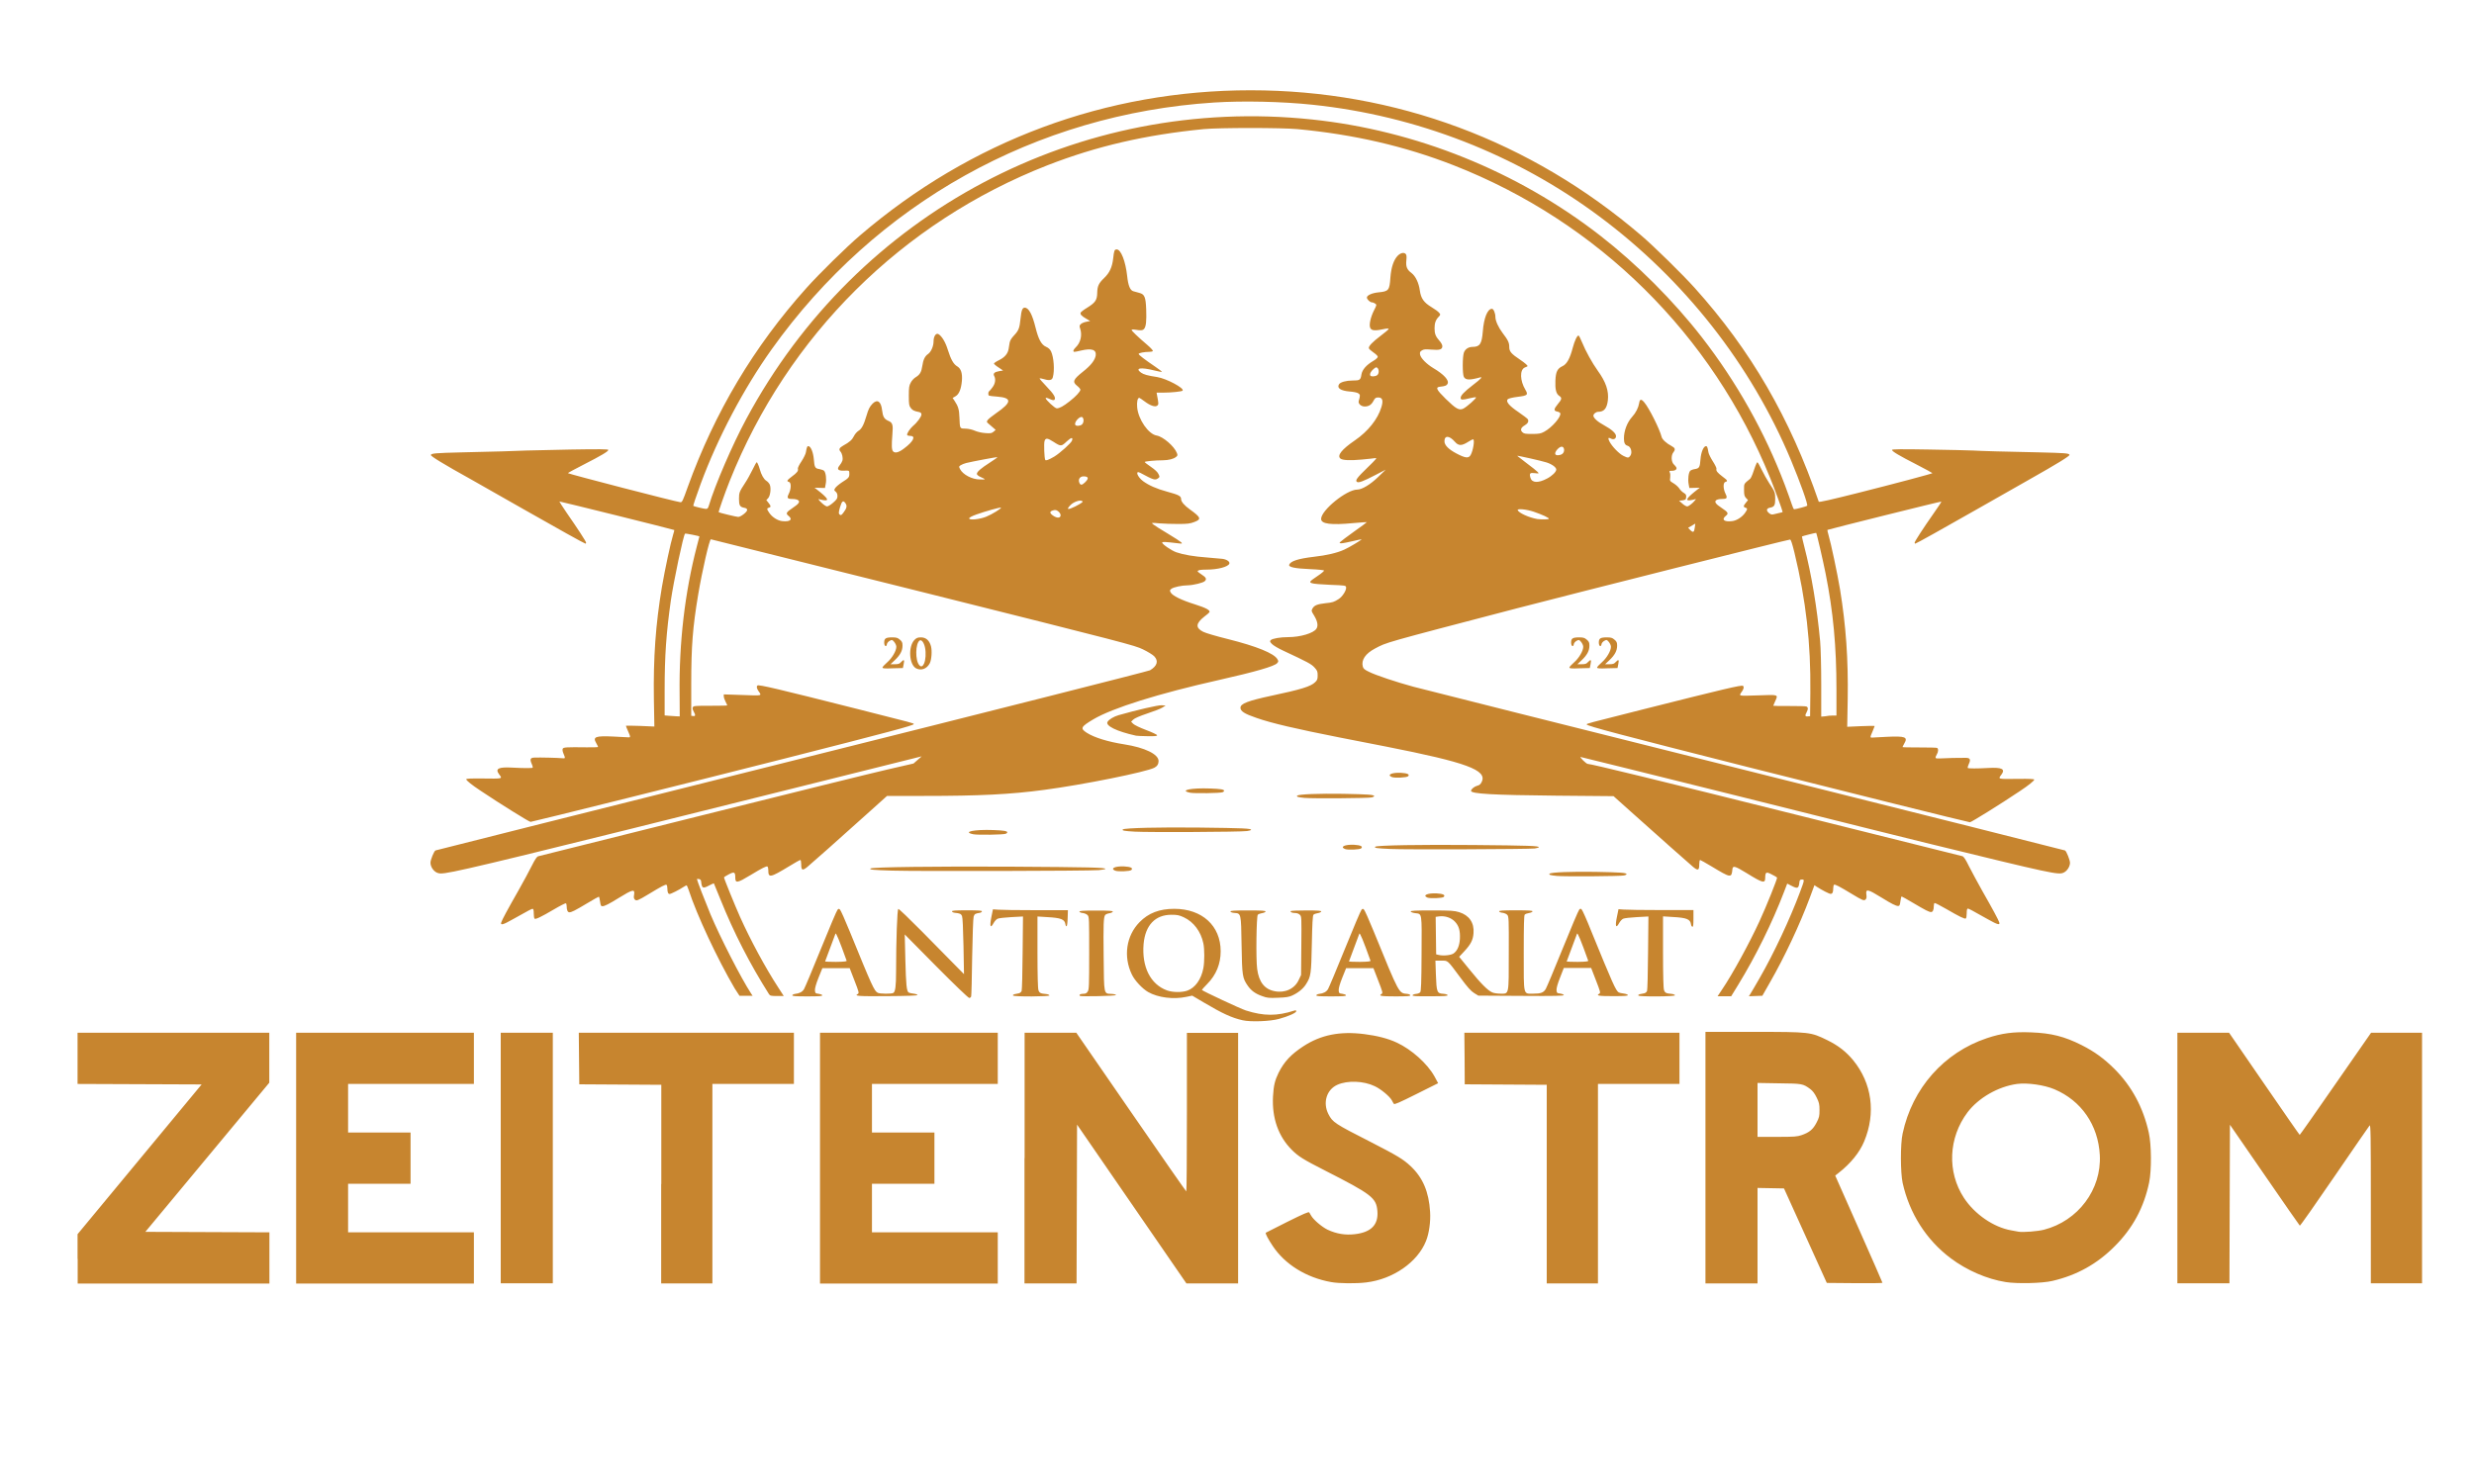 <svg xmlns="http://www.w3.org/2000/svg" xmlns:xlink="http://www.w3.org/1999/xlink" id="Ebene_1" x="0px" y="0px" viewBox="0 0 2000 1200" style="enable-background:new 0 0 2000 1200;" xml:space="preserve"><style type="text/css">	.st0{fill:#C7852F;}</style><g>	<g>		<path class="st0" d="M62.7,1017.9V998l50.1-60.5l50.2-60.6l-50.2-0.2l-50.1-0.2v-41.4h155l0,20.2l0,20.2l-50.1,60.3l-50.1,60.3   l100.3,0.4v41.4h-155V1017.9z M239.4,936.5V835.1h143.7v41.4H281.4v39.3h50.5v41.4h-50.5v39.3h101.7v41.4H239.4V936.5z    M404.8,936.5V835.1h42.1v202.6h-42.1V936.5z M534.6,957.5v-80.3l-66.3-0.4l-0.2-20.8l-0.2-20.9h173.9v41.4h-65.9v161.3h-41.4   V957.5z M662.9,936.5V835.1h143.7v41.4H704.9v39.3h50.5v41.4h-50.5v39.3h101.7v41.4H662.9V936.5z M828.3,936.5V835.1h41.8   l44.2,64.1c24.3,35.3,44.4,64.1,44.7,64.2c0.3,0,0.5-28.8,0.5-64.1v-64.1h41.4v202.6l-20.9,0l-20.9,0l-88.4-128.4l-0.2,64.2   l-0.2,64.2h-42.1V936.5z M1076,1036.7c-20-3.6-37.1-14.2-47-29c-3.9-5.8-6.3-10.4-5.7-10.9c0.1-0.1,8-4.1,17.4-8.8   c13.3-6.6,17.2-8.3,17.7-7.6c0.3,0.5,1.1,1.7,1.6,2.7c1.8,3.2,8.7,9.1,13.3,11.3c7.1,3.3,14.2,4.5,21.9,3.6   c13.2-1.5,19.2-7.6,18.3-18.7c-0.9-10.7-4.5-13.5-42.6-32.9c-17.3-8.8-21.3-11.3-26.6-16.6c-10.9-10.9-16.1-25.8-15.2-43.1   c0.5-9,1.5-13,4.5-19.2c4.5-9,10-14.9,20.1-21.5c14.1-9.2,29.5-12.3,49.2-9.8c10.3,1.3,19.3,3.6,26.1,6.8   c12.2,5.6,25,17.2,30.7,27.5l2.9,5.4l-17.6,8.8c-13.6,6.8-17.7,8.6-18.2,7.9c-0.3-0.5-1.1-1.7-1.6-2.8c-1.7-3.2-8.9-9.2-13.9-11.5   c-8.9-4.3-22-4.8-30.2-1.1c-8.7,3.9-11.9,14.5-7.2,23.7c3.4,6.6,5,7.7,34.1,22.5c21.8,11.2,26.3,13.9,32.5,19.7   c9.8,9.3,14.6,20.7,15.6,36.8c0.5,7.9-0.8,17.4-3.3,23.6c-6.8,17.1-26.6,30.9-48.3,33.5C1096.6,1038,1082.3,1037.9,1076,1036.7   L1076,1036.7z M1250.4,957.5v-80.3l-66.3-0.4L1184,856l-0.2-20.9h173.9v41.4h-65.9v161.3h-41.4V957.5z M1378.7,936.1V834.4h39   c45.5,0,46,0.1,59.5,6.7c8.8,4.3,15.2,9.3,20.9,16.2c15.2,18.6,18.5,42.7,8.9,65.7c-3.7,8.9-10.9,17.8-20.6,25.4l-2.8,2.2   l19.1,43.1c10.5,23.7,19.1,43.3,19.1,43.6c0,0.3-10.1,0.4-22.5,0.3l-22.5-0.2l-17.3-38.2l-17.3-38.2l-10.7-0.2l-10.7-0.2v77.2   h-42.1V936.1z M1456.4,917.9c6.4-2.2,9.3-4.7,12.1-10.1c2.2-4.2,2.4-5.4,2.4-10.2c0-4.7-0.3-6-2.3-10.1c-1.6-3.3-3.2-5.4-5.2-6.9   c-5.9-4.3-6.3-4.4-25.2-4.6l-17.4-0.3v43.6h15.8C1450.6,919.3,1452.9,919.1,1456.4,917.9L1456.4,917.9z M1621.4,1036.7   c-15.1-2.4-31.5-9.5-44.5-19.3c-19.7-14.8-33.3-36.2-38.8-60.9c-1.8-8.4-1.9-31.4,0-39.9c7.8-36.6,33.4-65.5,68.1-77.1   c11.9-4,21.6-5.3,35.8-4.7c16.3,0.6,26.9,3.3,40.8,10.3c10.5,5.3,18,10.8,26.5,19.2c14,14,23.3,31.2,27.8,51.6   c2.2,9.8,2.3,30.4,0.3,40.2c-4.2,20.2-13.2,37-27.8,51.6c-14.3,14.4-30.7,23.5-50.5,28.1C1651,1037.7,1630.7,1038.2,1621.4,1036.7   L1621.4,1036.7z M1652.3,994.4c27.6-7.1,46.7-32.5,45.2-60.4c-1.3-24.2-14.9-44-36.7-53.2c-8.3-3.5-21.8-5.4-30.2-4.3   c-15.3,2.1-31.1,11.2-40,22.9c-15.5,20.6-16.7,48.2-2.9,69.3c8.6,13.1,23.9,23.7,38.2,26.2c2.3,0.4,5,0.9,6,1.1   C1635.4,996.6,1647.2,995.7,1652.3,994.4L1652.3,994.4z M1760.2,936.5V835.1h41.8l28.4,41.3c15.6,22.7,28.5,41.3,28.7,41.3   c0.2,0,13.3-18.6,29-41.3l28.7-41.3h41.2v202.6h-41.4v-64.3c0-55-0.1-64.2-1-63.3c-0.5,0.6-13.3,19.1-28.4,41.2   c-15.1,22.1-27.7,40-28,39.8c-0.3-0.2-13.1-18.6-28.5-41l-28-40.6l-0.2,64.1l-0.2,64.1h-42.1V936.5z M1004.5,825   c-8.8-2-16.2-5.4-31.4-14.4l-9.3-5.5l-4.8,1c-10.4,2.2-22.9,0.6-30.8-3.9c-4.7-2.7-10.9-9.3-13.2-14.2c-7-14.5-4.6-31.3,6.2-42.3   c7.2-7.4,16.1-10.8,28.1-10.8c22.5,0,37.5,13.7,37.5,34.3c0,10.2-3.6,19.1-10.9,26.5c-2.5,2.5-4.4,4.7-4.3,4.8   c1.3,1.2,31.2,15.2,35.6,16.6c14.5,4.6,25.1,4.6,39.1,0.1c1.2-0.4,1.6-0.2,1.6,0.5c0,1.3-6.5,4.2-13.9,6.2   C1026.9,825.9,1011,826.5,1004.5,825L1004.5,825z M959.7,801.1c6.4-2.2,11.4-9.1,13.1-18.2c1-5.3,1-15.4,0-20.1   c-2-9.5-7.8-17.3-15.7-21c-3.8-1.8-5.4-2.1-10.1-2.1c-13.1,0-21.1,8.4-22.5,23.5c-1.6,18.6,5.5,32.8,19,37.7   C948.1,802.5,955.3,802.6,959.7,801.1L959.7,801.1z M756.9,781.4l-25.5-25.8l0.5,20.6c0.5,20.2,1,25.3,2.7,26.4   c0.5,0.3,2.3,0.7,4,0.9c1.7,0.2,3.1,0.7,3.1,1.1c0,0.5-8.8,0.8-24.7,0.9c-23.8,0.2-26.7-0.1-23.5-1.8c1.1-0.6,0.8-1.7-2.7-10.7   l-3.9-10.1h-22.1l-3.1,7.7c-2,5-3,8.6-2.9,10.2c0.2,2.3,0.4,2.5,2.9,2.8c1.5,0.2,2.9,0.7,3,1.2c0.2,0.7-2.5,0.9-12.1,0.9   c-9.6,0-12.3-0.2-12.1-0.9c0.2-0.5,1.2-1,2.3-1.1c3.5-0.4,5.8-1.6,7.2-3.9c0.7-1.2,6.9-15.9,13.7-32.7c6.8-16.8,12.8-31,13.4-31.5   c0.9-0.9,1.1-0.9,2,0c0.6,0.6,4.1,8.4,7.8,17.5c18.1,44.4,19.8,48.2,22.7,49.7c1.6,0.9,11.2,1,12.6,0.1c1.6-1,2.2-5.7,2.2-17.3   c0-25.2,0.9-50.3,1.8-50.6c0.5-0.2,9,8,19,18.1c10,10.1,21.7,22.1,26.1,26.5l8,8.1l-0.4-22.6c-0.3-14.6-0.7-23.2-1.2-24.4   c-0.8-1.8-1.8-2.2-5.8-2.6c-1.1-0.1-2.2-0.6-2.3-1.1c-0.2-0.7,2.5-0.9,12.1-0.9c9.6,0,12.3,0.2,12.1,0.9c-0.2,0.5-0.9,1-1.6,1.1   c-3.8,0.6-4.4,0.9-5.1,3.1c-0.4,1.3-0.9,15.6-1.2,32.8c-0.2,16.8-0.6,31.1-0.8,31.7c-0.2,0.7-0.9,1.2-1.5,1.3   C782.9,807.1,770.9,795.5,756.9,781.4L756.9,781.4z M684.4,776.8c-5.8-16.2-8.6-23-9-21.8c-4.2,11.2-8.4,22.3-8.4,22.5   c0,0.1,4,0.3,8.8,0.3C682.7,777.7,684.7,777.4,684.4,776.8L684.4,776.8z M1020.4,805.5c-5.5-1.9-8.9-4.4-11.7-8.4   c-4.3-6.3-4.6-7.8-5-32.9c-0.4-25.9-0.4-25.6-5.9-26c-1.6-0.1-3-0.6-3.1-1.1c-0.2-0.7,2.9-0.9,14.2-0.9c11.3,0,14.4,0.2,14.2,0.9   c-0.2,0.5-1.5,1.1-2.9,1.3c-1.4,0.2-3,0.8-3.4,1.3c-1.1,1.1-1.6,36.1-0.5,43.8c1.4,10.6,5.9,16.4,14.1,18   c8.3,1.7,16.2-1.9,19.5-9.1l1.9-4l0.2-23.6c0.2-23.1,0.2-23.7-1.2-25.1c-0.8-0.8-2.3-1.4-3.5-1.4c-2.6,0-4.4-0.7-3.9-1.5   c0.2-0.4,5.9-0.6,12.7-0.6c9.5,0,12.2,0.2,12,0.9c-0.2,0.5-1.5,1.1-2.9,1.3c-1.4,0.2-3,0.8-3.4,1.3c-0.6,0.6-1,7.3-1.3,23.4   c-0.5,24.6-0.7,26.5-4.8,32.9c-2.3,3.6-6.4,6.9-11.3,9.1c-2.4,1.1-5.1,1.5-11.2,1.7C1026,807.1,1024.4,807,1020.4,805.5   L1020.4,805.5z M593.9,799.2c-13.9-23.7-30.6-59.3-37.2-79.6c-0.7-2-1.4-3.7-1.7-3.7s-1.4,0.7-2.6,1.4c-3.1,2.1-10,5.6-11.1,5.6   c-1.2,0-1.8-1.5-1.8-4.6c0-1.3-0.3-2.6-0.7-2.8c-0.8-0.5-4.2,1.3-14.4,7.5c-8.8,5.3-9.9,5.7-11.2,4.4c-0.8-0.8-1-1.8-0.6-3.8   c0.8-4.9-0.9-4.6-12.4,2.5c-7.7,4.8-11.5,6.7-13.2,6.7c-1.2,0-1.5-0.7-1.9-3.8c-0.3-2.1-0.7-3.9-1-3.9c-0.3,0-4.3,2.2-8.9,5   c-10.5,6.3-13.2,7.6-14.9,7.6c-1.4,0-2.2-1.8-2.2-5c0-1-0.3-2.1-0.6-2.3c-0.3-0.2-4.7,2-9.6,4.9c-10.7,6.3-14.8,8.2-15.7,7.6   c-0.4-0.2-0.7-2.1-0.7-4.2c0-2.6-0.3-3.8-0.9-3.8c-0.9,0-2.7,1-16.3,8.6c-7.7,4.4-9.9,4.9-9.1,2.4c0.6-2,5.1-10.4,13.9-25.8   c3.8-6.8,8.7-15.7,10.7-19.8c2.8-5.6,4.2-7.6,5.3-7.9c0.9-0.2,60.1-15,131.6-32.9c71.5-17.9,139.5-34.7,150.9-37.3l20.9-4.8   l3.3-2.9l3.3-2.9l-109,27.2c-208.2,52-262.9,65.4-276.2,67.2c-3.6,0.5-5,0.4-6.8-0.4c-2.9-1.4-5.1-4.9-5.1-8c0-2.3,2.8-9.2,4-9.9   c0.3-0.2,130-32.8,288.1-72.4c162.6-40.7,288.4-72.6,289.6-73.3c5.8-3.5,7-7.5,3.4-11.3c-1.1-1.2-5.2-3.7-9.1-5.6   c-6.8-3.3-13.3-5-177.8-46.2c-94-23.5-171.2-42.8-171.5-42.8c-1.2,0-7,25.1-10.3,44.8c-4.4,26.3-5.6,41.5-5.6,72l0,25.9l1.6,0.2   c1.8,0.3,2-0.8,0.5-3.4c-1.4-2.4-1.3-4,0.2-4.5c0.7-0.3,7-0.5,14-0.4c7,0,12.8-0.1,12.8-0.3c0-0.2-0.6-1.6-1.4-3.1   c-0.8-1.5-1.4-3.4-1.4-4.3v-1.5l15.2,0.5c16.5,0.6,15.6,0.8,12.8-3.3c-1.4-2-1.7-3.8-0.7-4.4c1.3-0.8,15.8,2.6,81.1,19.1   c45.1,11.4,45.2,11.4,45.2,12.1c0,1.1-20.3,6.5-104.8,28c-64.8,16.5-203.7,51.1-205,51.1c-1.1,0-24.6-14.6-40.4-25.2   c-7.1-4.7-11.6-8.3-11.6-9.3c0-0.5,4.3-0.7,12.4-0.6c17.7,0.2,17,0.4,14.1-3.5c-3.3-4.5-0.3-5.9,10.6-5.3   c8.9,0.5,16.1,0.5,16.6,0.1c0.2-0.2-0.1-1.7-0.8-3.2c-1.6-3.7-1.1-4.9,2.2-5c4.6-0.2,19.4,0.2,22.2,0.5c3,0.3,3,0.3,1.1-4.3   c-0.5-1.2-0.7-2.7-0.4-3.3c0.5-1.3,2.9-1.4,19.3-1.2c5.1,0.1,9.3-0.1,9.3-0.3c0-0.3-0.7-1.6-1.5-3.1c-3-5.1-0.7-6,14-5.3   c5.3,0.3,10.5,0.5,11.5,0.6c2.4,0.2,2.4,0,0.2-5c-1-2.2-1.7-4.1-1.7-4.3c0-0.2,5.2-0.1,11.5,0.1l11.5,0.5l-0.4-22.3   c-0.5-33.3,1.4-60.3,6.5-90.6c2.4-14,7-35.6,9.1-42.4c0.6-1.9,1-3.5,0.9-3.6c-0.4-0.4-92.7-23.3-92.9-23.1c-0.1,0.1,2.6,4.3,6,9.3   c8.7,12.5,15.6,23.1,15.6,24c0,0.4-0.2,0.8-0.5,0.8c-0.7,0-23.3-12.6-50-27.8c-12.2-6.9-30.9-17.6-41.7-23.7   C358,375,348,368.8,348.3,367.9c0.4-1.3,3.8-1.6,24.7-2.1c26.3-0.6,45.3-1.1,52.6-1.5c3.1-0.1,19.3-0.5,35.9-0.8   c23-0.4,30.3-0.3,30.3,0.3c0,1.2-5.9,4.7-20.2,12c-7.1,3.6-12.7,6.7-12.5,6.8c0.7,0.7,87,23.1,90.9,23.5c1.4,0.2,2-1.1,5.9-12.1   c21.9-60.7,53.5-113.7,96.2-161.3c10-11.2,32.6-33.4,43.1-42.3C784.7,113.7,894.2,73,1011,73c116.8,0,226.4,40.8,315.9,117.5   c10.5,9,33.1,31.2,43.1,42.3c45.4,50.5,77,105.1,100.3,172.9c0.2,0.6,10.2-1.7,31.7-7.1c31.7-8,59.7-15.5,60.2-16   c0.1-0.1-5.5-3.2-12.5-6.8c-14.3-7.3-20.2-10.8-20.2-12c0-0.6,7.2-0.7,30-0.3c16.5,0.3,32.5,0.6,35.6,0.8   c6.5,0.4,24.3,0.9,53.6,1.5c20.5,0.5,23.9,0.7,24.3,2c0.3,0.9-9.7,7.1-33.1,20.3c-10.8,6.1-29.6,16.8-41.7,23.7   c-26.7,15.2-49.2,27.8-49.9,27.8c-0.3,0-0.5-0.4-0.5-0.8c0-0.9,6.8-11.5,15.6-24c3.5-4.9,6.2-9.1,6-9.2   c-0.3-0.3-91.6,22.5-92.1,22.9c-0.1,0.2,0.2,1.8,0.8,3.8c2,6.7,7.3,31.7,9.4,44.3c4.8,29.6,6.7,56.3,6.2,88.8l-0.4,22.3l11.1-0.5   c6.1-0.3,11.1-0.3,11.1-0.1c0,0.2-0.8,2.1-1.7,4.3c-2.2,5-2.2,5.2,0.2,5c1.1-0.1,6.3-0.4,11.5-0.6c14.7-0.7,17,0.2,14,5.3   c-0.8,1.5-1.5,2.8-1.5,3c0,0.2,6.1,0.3,13.6,0.3c7.5,0,13.9,0.1,14.4,0.4c1.1,0.7,1,3.2-0.3,5.3c-1.7,3-1.3,3.4,2.3,3.2   c3.8-0.3,17.5-0.6,21.4-0.5c3.3,0.1,3.9,1.4,2.2,5c-0.7,1.5-1.1,3-0.8,3.2c0.5,0.5,7.7,0.5,16.6,0c10.9-0.6,13.9,0.8,10.6,5.3   c-2.9,3.9-3.6,3.7,14.1,3.5c8.2-0.1,12.4,0.1,12.4,0.6c0,0.9-4.5,4.6-11.6,9.3c-15.8,10.6-39.3,25.2-40.4,25.2   c-1.3,0-103.3-25.4-179.4-44.6c-101.8-25.8-130.4-33.3-130.4-34.5c0-0.7-0.1-0.7,45.2-12.1c66.2-16.7,79.8-19.9,81.1-19.1   c1,0.6,0.7,2.4-0.7,4.4c-2.8,4.1-3.7,3.8,12.8,3.3c17.2-0.6,16.5-0.9,13.8,5.1c-0.8,1.7-1.4,3.2-1.4,3.3c0,0.1,5.8,0.3,12.8,0.2   c7,0,13.4,0.1,14,0.4c1.5,0.6,1.5,2.2,0.2,4.6c-1.5,2.7-1.3,3.6,0.9,3.4l1.9-0.2l0.2-19.3c0.4-39.8-3.5-74.2-12.9-113.1   c-1.8-7.2-2.8-10.4-3.5-10.4c-1.8,0-173.1,43.2-220.8,55.6c-109.8,28.7-105,27.4-114.7,32.5c-7.8,4.1-11.3,9.3-9.9,14.6   c0.4,1.7,1.5,2.6,5.1,4.3c5.4,2.7,21.8,8.2,35.8,12c5.6,1.5,126.3,31.9,268.2,67.4c141.9,35.5,258.3,64.8,258.6,65   c1.2,0.7,3.9,7.6,4,9.9c0,3.1-2.3,6.7-5.1,8c-4.3,2-8.3,1.2-111.3-24c-9.5-2.3-76.1-18.9-147.9-36.9   c-71.9-17.9-131-32.6-131.4-32.6c-0.4,0,0.6,1.3,2.1,2.8c1.5,1.5,3.2,2.8,3.7,2.8c2.8,0,57.3,13.3,172.6,42.1   c70.8,17.7,129.4,32.3,130.2,32.5c1.2,0.3,2.6,2.4,5.5,8.3c2.2,4.3,7,13.2,10.7,19.8c8.4,14.7,13,23.3,13.7,25.4   c0.8,2.5-1.3,2-9.1-2.4c-13.6-7.7-15.4-8.6-16.3-8.7c-0.6,0-0.9,1.2-0.9,3.8c0,2.1-0.3,4-0.7,4.2c-0.9,0.6-5-1.4-15.7-7.6   c-5-2.9-9.3-5.1-9.6-4.9c-0.3,0.2-0.6,1.2-0.6,2.3c0,3.3-0.8,5-2.2,5c-1.7,0-4.4-1.4-14.9-7.6c-4.6-2.7-8.6-5-8.9-5   c-0.3,0-0.7,1.7-1,3.9c-0.4,3.2-0.7,3.8-1.9,3.8c-1.7,0-5.5-1.9-13.2-6.7c-11.5-7.1-13.1-7.4-12.4-2.4c0.3,1.9,0.1,3.1-0.6,3.8   c-1.3,1.3-2.5,0.8-11.1-4.4c-10.2-6.2-13.6-7.9-14.4-7.5c-0.4,0.2-0.7,1.5-0.7,2.8c0,3.2-0.6,4.6-2.1,4.6c-1.2,0-7-3-11.3-5.8   l-1.8-1.2l-3.7,10c-8.2,22-20.5,48.1-32.2,68.5l-6.2,10.9l-10.9,0.4l1.2-1.9c0.7-1,4-6.8,7.5-12.8c11.5-20,24.4-47.5,32.7-69.7   c3.6-9.7,3.7-10,1.5-10c-1.4,0-1.8,0.4-2,1.8c-0.6,5.6-1.4,5.9-6.6,3.2l-3.3-1.7l-2.6,6.8c-9.6,25-22.8,51.8-37,75l-5.7,9.3h-11   l3.4-5.1c8.7-12.8,22.3-37.8,30.5-55.6c5.5-11.9,14.6-34.6,14.2-35.3c-0.2-0.3-2.1-1.4-4.3-2.5c-4.5-2.4-5.2-2-5.3,2.6   c0,4.9-1.8,4.5-15.2-3.8c-9.3-5.7-11-6.1-11.3-3.1c-0.7,7.4-1.1,7.3-17.2-2.4c-4.5-2.7-8.6-5-8.9-5c-0.4,0-0.7,1.5-0.7,3.4   c0,5.1-1,5.5-5.1,2.1c-3.7-3.1-29-25.6-50.8-45.1l-13.4-12l-45.9-0.4c-51.8-0.5-69.3-1.5-69.3-3.9c0-1.3,2.6-3.5,4.9-4.1   c1.8-0.4,2.8-1.2,3.7-3.1c4.7-9.6-12-15.7-77.3-28.6c-9.8-1.9-26.9-5.3-37.8-7.4c-34.4-6.8-54.8-11.5-67-15.8   c-9.7-3.3-12.9-5.4-12.9-8.2c0-3.3,5.9-5.6,25-9.7c24-5.1,31.8-7.5,35.3-10.9c1.8-1.7,2.1-2.5,2.1-5.6c0-3.1-0.3-3.9-2.6-6.4   c-2.6-2.8-5.2-4.2-25.3-13.6c-3.9-1.8-8-4.2-9.1-5.4c-1.7-1.8-1.8-2.1-0.9-3.1c1.3-1.3,7.8-2.4,14.1-2.4c9.8,0,20.5-3.2,22.8-6.8   c1.6-2.4,0.9-6.1-1.9-10.7c-2.2-3.5-2.3-3.8-1.3-5.6c1.4-2.6,4-3.6,10.3-4.3c6.1-0.6,7.1-1,10.9-3.4c3.1-2,6.3-7.1,6-9.4   c-0.2-1.6-0.4-1.6-12.9-2.1c-7-0.3-13.6-0.8-14.7-1.3c-2.5-0.9-2.2-1.3,4.9-6.1c2.7-1.8,4.9-3.7,4.9-4.1c0-0.4-4.6-0.9-11.6-1.2   c-11.8-0.5-17.3-1.6-16.6-3.5c1-3,7.4-5,20.2-6.5c9.9-1.1,18.5-3.1,24.2-5.7c3.9-1.7,14.5-8.1,14.1-8.4c-0.1-0.1-3.4,0.6-7.2,1.5   c-3.9,0.9-7.9,1.7-9,1.7c-1.7,0-1.9-0.1-1.1-1c0.5-0.6,5.6-4.4,11.3-8.5c5.8-4.1,10.4-7.5,10.3-7.6c-0.1-0.1-5.1,0.3-11.1,0.8   c-18,1.7-25.9,0.7-25.9-3.4c0-7,20.6-23.7,29.2-23.7c3.8,0,10.6-4.1,16.9-10.2l6.1-5.9l-8.1,4.2c-10.2,5.3-13.9,6.7-15.2,5.6   c-1.5-1.2,0.2-3.4,9.1-12c5.9-5.7,7.4-7.5,6.1-7.2c-1,0.2-5.9,0.7-11.1,1.2c-9.7,0.9-15.7,0.6-17.4-0.8c-2.9-2.4,1-7.4,11.7-14.7   c10.5-7.2,18.5-17.1,21.4-26.8c1.7-5.5,0.9-7.9-2.5-7.9c-2.1,0-2.6,0.4-3.9,2.8c-1.6,3.1-3.8,4.5-7.1,4.5c-2.9,0-5.4-2.3-4.8-4.4   c1.3-4.6,1.3-5.2-0.4-6.3c-0.9-0.6-3.9-1.2-6.7-1.4c-7.5-0.6-10.8-2.8-8.8-5.9c1.1-1.7,5.7-3,10.9-3c5.9,0,6.5-0.4,7.2-4.9   c0.6-3.8,3.9-7.6,9.3-10.8c2.3-1.3,3.9-2.8,3.9-3.5c0-0.7-1.6-2.2-3.5-3.5c-1.9-1.3-3.6-2.8-3.7-3.4c-0.3-1.7,2.7-4.9,9.7-10.2   c3.5-2.6,6.3-5,6.3-5.4c0-0.4-1-0.4-2.3-0.2c-8.8,1.9-11.5,1.7-12.6-0.7c-1.1-2.4,0.3-8.7,3.1-14.2c2.2-4.3,2.2-4.5,0.9-5.4   c-0.7-0.5-1.9-1-2.6-1c-1.5,0-4.1-2.4-4.1-3.9c0-1.8,4.1-3.7,9.4-4.2c8.2-0.8,8.9-1.6,9.6-11.9c0.6-8.3,2.7-14.4,5.9-17.7   c2.4-2.4,5.2-3,6.6-1.3c0.6,0.7,0.7,2.3,0.4,5.1c-0.5,4.9,0.4,7.4,4.2,10.2c3.2,2.4,5.9,8,6.7,14.1c0.9,6.4,3.2,9.7,9.5,13.5   c2.7,1.6,5.4,3.6,6.1,4.5c1.2,1.5,1.2,1.6-0.5,3.4c-2.3,2.4-3.2,5-3.2,9.2c0,4.4,0.9,6.6,3.9,10c1.4,1.5,2.4,3.4,2.4,4.4   c0,2.7-2.1,3.4-8.9,2.8c-4.9-0.4-6.2-0.3-7.7,0.7c-1.5,1-1.7,1.5-1.4,3.4c0.6,2.9,5.3,7.6,10.6,10.8c8.8,5.2,13.1,10,11.6,12.8   c-0.7,1.4-2.1,1.9-6,2.3c-4,0.4-3.1,2.3,4.5,9.8c8.3,8.1,10.9,9.6,14.3,7.9c2.8-1.4,10.8-8.5,10.2-9.1c-0.3-0.2-2.5,0.1-4.9,0.7   c-6,1.5-7.5,1.5-7.5-0.2c0-2,2.7-4.9,10.1-10.6c6.5-5,8-6.7,5.5-6c-8.4,2.3-11.5,2.2-13-0.4c-1.2-2.2-1.2-16.2,0-19.6   c1-2.9,3.7-4.7,7.1-4.7c5.8,0,7.4-2.5,8.2-12.3c0.8-11,3.8-18.5,7.4-18.5c1.3,0,2.8,3.5,2.8,6.7c0,3,2.4,8.3,5.7,12.7   c4.6,6,5.5,8,5.5,11.6c0,3.5,1.6,5.4,8.8,10.2c4,2.7,6.5,4.9,5.9,5.3c-0.1,0.1-1.1,0.6-2.2,1c-4.1,1.8-3.9,10.6,0.5,17.9   c2.5,4.2,1.8,4.8-6.3,5.8c-4.1,0.5-7.2,1.3-7.9,1.9c-1.8,1.8,0.9,5.2,8.6,10.4c3.8,2.6,7.2,5.2,7.6,5.8c0.9,1.6,0.1,3.4-2.3,4.8   c-3.3,1.9-4,3.8-2.2,5.6c1.3,1.3,2.3,1.5,8,1.5c5.4,0,7-0.3,9.6-1.7c6.3-3.3,14.2-12.4,13.1-15.1c-0.2-0.5-1.3-1.1-2.5-1.3   c-2.9-0.6-2.8-2,0.6-6.1c3.3-3.9,3.4-5,1.1-6.6c-2.5-1.6-3.4-5.3-3.1-12.3c0.3-7.2,1.6-9.8,5.7-11.7c3.5-1.6,6-6.1,8.3-14.8   c1.5-5.7,3.5-10,4.7-10c0.3,0,1.6,2.4,2.8,5.4c3,7.4,8.4,17,12.7,23c6.6,9.1,9.1,16.4,8.2,24.1c-0.8,6.5-3.1,9.2-7.8,9.2   c-1.8,0-3.9,1.7-3.9,3.1c0,1.8,3.4,5,8.5,7.7c6.4,3.5,9.8,6.6,9.8,8.9c0,2.2-2.1,3.1-4.2,1.9c-2.2-1.2-2.5-0.3-1,2.6   c2.1,4,7.8,9.8,11.1,11.4c3.8,1.9,4.4,1.8,5.8-0.3c1.6-2.5,0.3-7.1-2.2-7.8c-2.2-0.6-3.1-2.2-3.1-6c0-6.2,2.6-13,6.7-17.5   c3-3.3,5-7.4,5.6-11c0.5-3.4,1.6-3.6,4.1-0.7c4,4.7,12.5,21.7,14.1,28.1c0.5,2,4,5.2,7.9,7.2c3,1.6,3.4,2.8,1.6,5.1   c-2.1,2.6-1.8,8.1,0.6,10.1c0.2,0.2,0.9,0.9,1.4,1.6c1.4,1.7-0.1,3.3-3.2,3.3c-2.2,0-2.3,0.1-1.7,1.4c0.4,0.8,0.5,2.6,0.3,4.1   c-0.4,2.6-0.3,2.8,2.7,4.6c1.7,1,3.8,2.9,4.6,4.1c0.8,1.3,2.4,2.9,3.6,3.6c1.8,1.1,2.2,1.7,2,3.5c-0.2,2-0.5,2.2-3,2.6l-2.7,0.3   l2.6,2.3c1.4,1.3,3.2,2.3,4,2.3c0.8,0,2.9-1.5,4.7-3.2c1.9-1.9,2.7-3,1.9-2.7c-0.8,0.3-2.6,0.7-4,0.9c-4.8,0.7-3.1-1.9,5.8-8.8   l1.7-1.3l-4.2,0.1l-4.2,0.1l-0.6-3.2c-0.7-3.8-0.1-9.3,1.3-10.7c0.5-0.5,2.2-1.2,3.8-1.4c3.5-0.6,4-1.4,4.5-8   c0.4-5.4,2.3-10.1,4.2-10.5c1.1-0.2,1.5,0.6,2.2,4.9c0.2,1.4,1.9,4.7,3.6,7.4c1.7,2.6,3,5.3,2.9,5.9c-0.5,1.7,0.7,3.2,4.8,6.3   c4.2,3.1,4.6,3.8,2.4,4.4c-1.9,0.5-1.9,5.4,0.1,9.5c1.8,3.7,1.2,4.3-3.3,4.3c-1.6,0-3.4,0.4-4.1,0.9c-1.8,1.3-0.7,3.1,4.4,6.4   c5.1,3.4,5.7,4.4,3.3,6.3c-3.8,3-1.4,5.1,5,4.3c3.7-0.4,8.2-3.3,10.6-6.8c2-2.9,2-3.6,0.2-4.1c-1.8-0.5-1.7-1.5,0.4-4l1.7-2.1   l-1.6-1.7c-1.3-1.4-1.6-2.5-1.6-6.6c0-5.2-0.3-4.7,5-9c0.4-0.4,1.3-2.1,1.9-3.8c0.6-1.8,1.6-4.6,2.2-6.3c0.6-1.7,1.4-3.2,1.7-3.2   c0.3,0,1.9,2.7,3.5,6.1c1.6,3.3,4.3,8.1,6,10.7c4.6,6.9,4.9,7.7,4.9,12.7c0,5.3-0.7,6.6-4.2,7.2c-3,0.6-3.3,2.4-0.7,4.5   c1.4,1.1,2.2,1.3,4.4,0.7c1.4-0.3,3.5-0.8,4.6-1.1c1.1-0.2,1.9-0.5,1.9-0.6c0-0.9-6.6-19-10-27.3   c-46.9-116.2-139.2-207.4-256.1-253.1c-39.4-15.4-80.5-24.9-126.2-29.2c-13-1.2-63.3-1.2-75.7,0c-47,4.6-86.7,13.8-126.2,29.2   c-117.7,46-210.2,137.9-257,255.3c-4,10-9.2,24.9-8.9,25.3c0.4,0.4,14.4,3.8,15.8,3.8c2,0,7.2-4,7.2-5.6c0-1-0.7-1.5-2.4-1.8   c-3.5-0.7-4.2-1.9-4.2-7.3c0-5,0.4-5.8,4.9-12.7c1.7-2.5,4.3-7.3,6-10.7c1.6-3.3,3.1-6.1,3.4-6.1c0.5,0,1.6,2.5,2.5,5.6   c1.2,4.5,3.3,8.1,5.2,9.3c1.2,0.7,2.4,2.1,2.9,3.2c1.2,3,0.4,9-1.3,10.9l-1.5,1.6l1.7,2.1c2.1,2.6,2.2,3.6,0.4,4   c-1.8,0.5-1.8,1.2,0.2,4.1c2.3,3.5,6.8,6.4,10.6,6.8c6.4,0.7,8.7-1.4,5-4.3c-2.4-1.9-1.8-2.9,3.3-6.3c5.1-3.4,6.3-5.1,4.4-6.4   c-0.7-0.5-2.6-0.9-4.1-0.9c-4.5,0-5.1-0.7-3.3-4.3c2-4.1,2-9,0.1-9.5c-2.1-0.6-1.7-1.3,2.4-4.4c4.2-3.1,5.3-4.5,4.8-6.3   c-0.2-0.6,1.1-3.3,2.9-5.9c1.7-2.6,3.4-6,3.6-7.4c0.7-4.3,1.1-5.1,2.2-4.9c1.9,0.4,3.7,5.1,4.2,10.5c0.5,6.6,1,7.5,4.5,8   c1.6,0.3,3.3,0.9,3.8,1.4c1.4,1.4,2.1,6.9,1.3,10.7l-0.6,3.2l-4.2-0.1l-4.2-0.1l1.7,1.3c8.9,6.9,10.6,9.5,5.8,8.8   c-1.4-0.2-3.3-0.6-4-0.9c-0.8-0.3-0.1,0.8,1.9,2.7c1.8,1.8,3.9,3.2,4.7,3.2c0.8,0,3-1.3,4.9-3c2.8-2.4,3.5-3.4,3.5-5.3   c0-1.6-0.4-2.7-1.4-3.6c-1.4-1.2-1.5-1.3-0.3-3.1c0.7-1,3.2-3.1,5.5-4.6c5.3-3.3,5.9-4,5.8-7c0-2.5,0-2.5-4.7-2.3   c-4.5,0.1-5.6-1.3-3.2-4.2c1-1.2,2-2.9,2.3-3.9c0.6-2.3-0.2-5.8-1.6-7.4c-1.5-1.7-0.9-3,2.3-4.8c5.1-2.8,7.1-4.6,8.6-7.6   c0.8-1.7,2.5-3.6,3.8-4.4c2.5-1.5,4.2-4.8,6.4-12.2c1.5-5.2,2.5-7.2,4.9-9.7c3.9-3.9,6.9-1.8,7.7,5.4c0.6,5.1,1.7,7,4.8,8.4   c3.7,1.5,4.2,3.1,3.5,11.2c-0.7,8.7-0.6,12.2,0.5,13.5c1.5,1.8,4.6,1.1,9-2.3c7.5-5.6,9.7-10.1,5-10.1c-1.2,0-2.3-0.3-2.5-0.7   c-0.6-1,2.1-5.1,4.7-7.4c3.4-2.8,6.8-7.5,6.8-9.2c0-1.1-0.5-1.7-1.9-2c-4.1-0.8-5.3-1.4-6.8-3.4c-1.3-1.7-1.5-2.9-1.5-9.8   c0-6.7,0.2-8.2,1.6-10.7c0.8-1.6,2.6-3.5,4-4.3c3.3-2,4.6-4.2,5.3-9.1c0.7-5,2.1-7.9,4.6-9.6c2.4-1.6,4.5-6.3,4.5-10.3   c0-4.1,2-7,4-5.8c2.7,1.6,5.7,6.6,7.5,12.6c2.5,7.9,4.6,11.7,7.7,13.5c3,1.8,4.2,5.6,3.7,11.7c-0.6,6.6-2.3,10.8-5.1,12.4   l-2.4,1.4l1.5,2.2c3,4.5,3.8,7.1,4,13.4c0.4,9.5,0.2,9.1,4.9,9.2c2.6,0.1,5.3,0.7,7.6,1.7c2.1,0.9,5.5,1.7,8.4,1.9   c4.3,0.3,5.1,0.2,6.7-1.1l1.7-1.5l-2.2-1.9c-1.2-1.1-2.9-2.5-3.7-3.2c-1.4-1.2-1.5-1.4-0.6-2.8c0.5-0.8,3.7-3.4,6.9-5.6   c12.8-8.8,13-12.5,0.7-13.4c-3.2-0.2-6.2-0.6-6.5-0.8c-0.8-0.5-0.7-2.9,0.1-3.5c0.4-0.3,1.7-1.7,2.8-3.3c2.2-3,2.7-6.5,1.3-9.1   c-1.1-2,0.3-3.3,4.2-3.9l3-0.5l-3.7-2.5c-2.1-1.3-3.7-2.8-3.7-3.1c0-0.4,1.9-1.7,4.2-2.8c4.6-2.3,7.1-5.3,7.7-9.2   c0.2-1.3,0.5-3.5,0.8-4.9c0.3-1.7,1.4-3.6,3.5-5.8c3.8-4.1,4.5-5.8,5.3-13.6c0.7-6.9,1.5-8.9,3.4-8.9c3.2,0,6.1,5.3,8.8,16.3   c2.3,9.3,4.7,13.7,8.4,15.3c2,0.9,3.2,2,4.1,3.8c2.2,4.7,3,15.3,1.4,20.9c-0.6,2.3-2.7,2.8-6.7,1.6c-2-0.6-3.8-0.9-4-0.7   c-0.2,0.2,2.4,3.1,5.7,6.6c5.9,6.1,7.7,9.2,6.3,10.7c-0.5,0.5-1.8,0.3-3.9-0.7c-1.9-0.9-3.2-1.1-3.2-0.7c0,1.4,7.5,8.3,9,8.3   c2.2,0,5.3-1.7,10.4-5.7c5-3.9,8.7-7.9,8.7-9.4c0-0.5-1.1-1.9-2.5-3c-4.2-3.3-3.4-5.2,4.5-11.5c6.5-5.1,9.8-9.4,10.4-13.2   c0.6-4.7-3.3-6-12.1-3.9c-2.3,0.6-4.6,1-5.1,1c-1.5,0-1-1.7,0.9-3.5c4.1-3.8,5.5-10,3.7-15.3c-0.7-2-0.6-2.5,0.5-3.6   c0.7-0.7,2.7-1.6,4.5-1.9l3.1-0.6l-3.2-1.9c-3.8-2.2-5-3.5-4.5-4.9c0.2-0.5,2.6-2.4,5.3-4c6.6-4.1,8-6.2,8.1-12   c0.1-5.4,1.2-7.8,5.6-12c4.4-4.2,6.5-8.8,7.3-15.8c0.7-6.4,1-7.3,2.9-7.3c3.4,0,7.1,9.6,8.4,21.4c0.8,7.8,2.4,11.7,5,12.4   c0.9,0.3,3,0.8,4.7,1.3c4.4,1.1,5.3,3.3,5.7,13.5c0.3,9.2-0.1,13.5-1.6,15.5c-1.1,1.4-2.6,1.6-7.2,0.8c-1.8-0.3-3-0.2-3,0.2   c0,0.7,4.8,5.4,12.9,12.3c2.6,2.2,4.5,4.4,4.3,4.7c-0.2,0.4-1.4,0.7-2.7,0.7c-4.2,0-8.8,0.9-8.8,1.7c0,0.8,4.7,4.4,13.8,10.6   c2.8,1.9,5.1,3.7,5.1,3.9c0,0.2-2.9-0.3-6.5-1.2c-10.8-2.7-15.6-1.9-10.5,1.8c2.1,1.5,5.2,2.4,13.1,3.6c7.5,1.2,22.3,9.1,20.5,11   c-0.7,0.7-9,1.6-15.8,1.6l-5.2,0l0.4,2.3c1.3,6.8,1.3,7.2,0.1,8.2c-1.6,1.4-5.7,0-10.3-3.5c-2-1.5-3.9-2.8-4.2-2.8   c-1.4,0-2.1,3.3-1.7,7.7c0.9,9.8,9.1,21.7,15.8,22.8c5.2,0.9,14.2,8.7,16.3,14.1c0.7,1.7,0.6,2.2-0.7,3.2   c-2.1,1.7-5.9,2.6-10.6,2.7c-6,0-14.7,0.8-14.7,1.4c0,0.3,2.2,2,5,3.9c3.2,2.2,5.4,4.2,6.1,5.8c1.1,2.3,1.1,2.4-0.2,3.4   c-2.5,1.8-3.5,1.6-14.4-4.3c-4.5-2.4-2.6,3.1,2.2,6.7c4.7,3.4,10.7,6.1,19.5,8.5c9.2,2.5,11.2,3.5,11.2,5.9c0,2.2,2.6,5.2,7.2,8.5   c8.9,6.4,9.4,7.9,3.5,10.1c-3.3,1.3-5.6,1.6-12.8,1.6c-4.8,0-11.8-0.2-15.4-0.5c-6.6-0.6-6.7-0.6-5.1,0.8   c0.8,0.7,6.1,4.1,11.7,7.4c5.6,3.3,10.5,6.6,11.1,7.2c0.9,1.1,0.6,1.1-2.9,0.7c-9.9-1.2-12.6-1.3-12.6-0.6c0,1.4,7.5,6.5,11.5,7.9   c5.8,2,14,3.4,24.9,4.2c5.2,0.4,10.8,0.9,12.4,1.1c3.5,0.5,6.1,2.3,5.5,3.9c-1,2.6-9.5,4.8-18.3,4.8c-5.1,0-7.3,0.4-7.3,1.4   c0,0.3,1.4,1.4,3.1,2.5c3.7,2.4,4.4,3.7,2.7,5.4c-1.4,1.4-9.4,3.3-13.8,3.4c-4.6,0-11.6,1.5-13.2,2.8c-1.4,1.1-1.5,1.4-0.6,3   c1.4,2.6,8.7,6.2,19.6,9.6c8.9,2.8,12.6,4.8,11.7,6.4c-0.2,0.4-2.1,2-4.1,3.5c-7,5.5-7.3,9.1-0.9,12.3c1.9,1,10.8,3.6,19.7,5.8   c23.5,5.9,37.6,11.6,40.3,16.4c0.9,1.6,0.9,1.9-0.3,3.2c-2.3,2.5-17.5,6.9-46.3,13.4c-49.5,11.1-86.8,22.8-102.3,32   c-10.1,6-10.7,7.3-5.3,10.8c6.1,3.9,17,7.3,30.4,9.4c16.6,2.6,27.7,8,27.7,13.5c0,2.4-1.1,4.2-3.4,5.4c-6.8,3.5-57.3,13.7-89,17.9   c-27.6,3.7-52.5,4.9-97.1,4.9l-30,0l-16.6,14.9c-23.7,21.3-43.7,39.1-47.7,42.4c-4.1,3.4-5.1,3-5.1-2.1c0-1.8-0.3-3.4-0.7-3.4   c-0.4,0-4.4,2.2-8.9,5c-15.7,9.5-17,9.7-17,3.1c0-1.3-0.3-2.5-0.7-2.8c-0.8-0.5-4.1,1.1-13.8,7c-10.6,6.4-12.2,6.7-12.2,1.9   c0-4.5-0.8-4.9-5.2-2.6c-2.1,1.1-3.9,2.2-3.9,2.5c0,1,8.5,21.9,12.9,31.8c8.3,18.5,20.5,41.2,31,57.3l4.4,6.8H628   c-4.8,0-5.5-0.2-6.4-1.6c-15.2-24-28.4-49.6-39.3-76.8c-2.8-6.8-5.1-12.6-5.2-12.7c-0.1-0.1-1.7,0.6-3.6,1.6   c-5.4,2.9-6.1,2.5-6.7-3.1c-0.1-1.2-0.7-1.8-1.8-2c-0.9-0.1-1.6-0.1-1.6,0.1c0,0.9,6.7,18.2,10.9,28.3   c7.9,18.8,24.8,51.8,32.9,64.2l1.2,1.8h-10.6L593.9,799.2z M549.4,560.8c-0.5-40.9,4.2-81.7,13.9-118.9c1.1-4.4,2.1-8,2.1-8.1   c0-0.4-11.3-2.6-11.6-2.3c-1.4,1.4-9.2,38.4-11.5,54.2c-3.7,26.1-5,44.3-5,72.3v20.5l3.3,0.3c1.8,0.1,4.6,0.3,6.1,0.4l2.8,0.1   L549.4,560.8z M1481.6,578.6l3,0v-21c0-35.1-2.6-62.8-8.8-94c-2.1-10.4-7.1-32.3-7.6-32.7c-0.2-0.2-11.2,2.6-11.5,2.9   c-0.1,0.1,0.8,3.8,1.9,8.2c5.8,22.3,10.3,49.3,12.8,76.4c0.5,5.3,0.9,20.9,0.9,35.3l0,25.8l3.2-0.3   C1477.2,578.8,1480,578.6,1481.6,578.6L1481.6,578.6z M1370.1,426.4l0.4-3l-2.9,1.7l-2.9,1.7l1.8,1.9   C1368.8,430.9,1369.6,430.5,1370.1,426.4L1370.1,426.4z M797.3,417.8c4.5-1.8,12.5-6.7,11.9-7.3c-0.4-0.5-12.9,3-19.8,5.5   c-3.9,1.4-5.9,2.5-5.9,3.2C783.5,420.8,791.9,420,797.3,417.8L797.3,417.8z M1252.1,419.5c0.4-0.7-5.4-3.4-12.2-5.7   c-5.8-2-13.5-2.7-13-1.3c0.9,2.3,9.1,6,15.8,7.2C1246.1,420.1,1251.8,420.1,1252.1,419.5L1252.1,419.5z M857.4,416.6   c0-1-0.8-2.2-1.9-3.1c-1.6-1.2-2.3-1.3-4.2-0.8c-3,0.9-2.9,2.2,0.1,4.3C854.6,419.2,857.4,419,857.4,416.6L857.4,416.6z    M682,414.3c2.5-3.3,2.9-5.2,1.6-7.2c-1.9-2.9-3-2.1-4.5,3c-1,3.4-1.2,4.9-0.7,5.6C679.6,417,680.2,416.8,682,414.3L682,414.3z    M573.1,408.7c4.9-16.4,19-49.2,30.3-70.1c89.6-166.9,268.9-261.8,457.1-242c84.1,8.8,166.2,41.9,233.1,93.9   c29.6,23,59.2,52.6,82.1,82.1c28.2,36.3,51.1,77,67.2,119.6c2.4,6.4,4.9,13.4,5.6,15.6c0.7,2.2,1.5,4,1.9,4c1.2,0,10-2.3,10.5-2.8   c0.9-0.8-5.4-18.5-13.1-37c-32.4-77.4-86.4-146.1-155-197.1c-67.3-50.1-147.7-81.4-231.7-90.2c-24.5-2.6-56.2-3.3-79.6-1.8   c-144.3,9.3-273.4,81.4-357.7,199.6c-22.6,31.7-43.5,71.3-57.3,108.6c-3.8,10.4-6.3,17.8-6,18c0.5,0.4,8.7,2.4,10.1,2.4   C571.9,411.6,572.4,411,573.1,408.7L573.1,408.7z M869.3,409.5c2.4-1.2,4.7-2.6,5.3-3.1c0.9-0.8,0.8-1-0.2-1.4   c-2-0.8-6.8,1.1-9,3.4C861.7,412.2,863,412.6,869.3,409.5L869.3,409.5z M877.4,389.8c2.8-2.9,2.6-4.3-0.8-4.6   c-3.3-0.3-5.2,2.1-4.1,5C873.4,392.6,874.7,392.5,877.4,389.8L877.4,389.8z M1250.6,387c4.2-2.2,7.5-5.5,7.5-7.3   c0-1.8-3.5-4.4-8-5.8c-4.1-1.3-23.6-5.7-23.6-5.3c0,0.1,3.4,2.7,7.6,5.9c4.2,3.1,8.2,6.3,8.9,7.1c1.3,1.4,1.2,1.4-2.2,1   c-4-0.5-4.6,0.1-3.6,3.7C1238.4,390.5,1243.4,390.8,1250.6,387L1250.6,387z M796.1,387.5c0-0.2-1.4-0.9-3.2-1.7   c-1.9-0.8-3.2-1.9-3.2-2.6c0-1.7,3.4-4.6,10.6-9.2c3.4-2.2,6.1-4.1,6-4.3c-0.3-0.3-20.4,3.5-25.2,4.7c-1.6,0.4-3.6,1.2-4.5,1.8   c-1.5,1-1.5,1.1-0.5,3.1c2.3,4.5,9.8,8.4,16,8.4C794.3,387.8,796.1,387.7,796.1,387.5L796.1,387.5z M852.3,369.2   c4.6-2.8,13.7-11,14.3-12.9c1-3-0.6-2.7-4.3,0.7c-4.3,4.1-4.7,4.1-10.6,0.3c-4.9-3.2-6.5-3.3-7.3-0.6c-0.6,2.1-0.2,13.9,0.6,15.2   C845.4,372.7,847.7,371.9,852.3,369.2L852.3,369.2z M1188.9,367.9c2-3.6,3.3-11.9,2.1-12.6c-0.3-0.2-2.2,0.7-4.3,2.1   c-5.1,3.2-7.6,3.2-10.5-0.1c-4.5-5.2-8.5-5.4-8.5-0.5c0,3.2,3.3,6.5,9.7,9.9C1184.6,370.5,1187.3,370.8,1188.9,367.9L1188.9,367.9   z M1262.9,367.1c2.3-1.6,1.9-5.9-0.4-5.9c-2.2,0-5.9,4.3-5.2,6C1257.7,368.5,1261,368.4,1262.9,367.1L1262.9,367.1z M874.7,343.2   c1.5-1.4,1.7-4.6,0.3-5.8c-1.8-1.5-7,4.1-5.7,6.2C870,344.7,873.3,344.5,874.7,343.2L874.7,343.2z M1113.3,303.4   c1.5-1.1,1.7-4.4,0.3-5.8c-0.9-0.9-1.3-0.8-3.2,0.8c-2.3,1.9-3.3,4.1-2.6,5.3C1108.4,304.7,1111.8,304.5,1113.3,303.4   L1113.3,303.4z M818.9,805c-0.2-0.4,0.4-0.9,1.4-1.1c1-0.2,2.5-0.5,3.4-0.7c0.9-0.2,1.9-1.1,2.2-1.9c0.3-0.9,0.7-14.8,0.8-30.9   l0.3-29.3l-9.4,0.5c-5.1,0.3-10.1,0.8-11.1,1.3c-1,0.4-2.4,2-3.2,3.4c-2.7,5-3.4,2.8-1.8-5.1l1.2-5.9l4.2,0.3   c2.3,0.2,15.9,0.4,30.3,0.4h26.1l-0.2,6.5c-0.1,3.7-0.5,6.5-0.9,6.5c-0.4,0-0.8-0.7-0.9-1.6c-0.6-4-3.5-5.2-14.7-5.8l-7.9-0.5   v28.7c0,19.1,0.3,29.5,0.8,30.9c0.8,2.3,1.7,2.7,6.2,3.1c1.3,0.1,2.5,0.6,2.7,1.1C848.9,805.9,819.6,806.1,818.9,805L818.9,805z    M873,805.3c-0.9-0.9,0.3-1.7,2.7-1.7c1.8,0,2.7-0.4,3.6-1.8c1.1-1.6,1.2-4.7,1.2-31.1c0-27.6,0-29.4-1.3-30.7   c-0.7-0.8-2.4-1.5-3.8-1.7c-1.4-0.1-2.6-0.6-2.8-1.1c-0.2-0.7,2.8-0.9,13.5-0.9c10.7,0,13.7,0.2,13.5,0.9   c-0.2,0.5-1.5,1.1-2.9,1.3c-1.4,0.2-2.9,0.9-3.3,1.4c-1.3,2-1.5,7.4-1.2,33.7c0.3,31.2,0,29.8,6.4,30.1c2,0.1,3.6,0.5,3.6,0.9   C902.3,805.4,873.8,806,873,805.3L873,805.3z M1064.1,804.8c0.2-0.5,1.2-1,2.3-1.1c3.5-0.4,5.8-1.6,7.2-3.9   c0.7-1.2,6.9-15.9,13.7-32.7c6.8-16.8,12.8-31,13.4-31.5c0.9-0.9,1.1-0.9,2,0c0.6,0.6,4.1,8.4,7.8,17.5   c21.1,51.7,20.2,49.9,27.3,50.6c1.1,0.1,2.2,0.6,2.3,1.1c0.2,0.7-2.5,0.9-12,0.9c-11.8,0-14-0.4-11.2-2c1.1-0.6,0.8-1.7-2.7-10.7   l-3.9-10.1h-22.1l-3.1,7.7c-2,5-3,8.6-2.9,10.2c0.2,2.3,0.4,2.5,2.9,2.8c1.5,0.2,2.9,0.7,3,1.2c0.2,0.7-2.5,0.9-12.1,0.9   C1066.6,805.7,1063.9,805.5,1064.1,804.8L1064.1,804.8z M1107.9,776.8c-5.8-16.2-8.6-23-9-21.8c-4.2,11.2-8.4,22.3-8.4,22.5   c0,0.1,4,0.3,8.8,0.3C1106.2,777.7,1108.2,777.4,1107.9,776.8L1107.9,776.8z M1141.9,804.8c0.2-0.5,1.4-1,2.8-1.1   c1.4-0.1,2.9-0.7,3.4-1.3c0.7-0.9,1-7.5,1.1-31c0.2-33.9,0.5-32.3-5.1-33c-1.8-0.2-3.5-0.8-3.7-1.3c-0.2-0.7,3.5-0.9,17.2-0.9   c15.5,0,18,0.2,22,1.4c8.1,2.5,12.3,8.6,11.6,17c-0.4,5.6-2.3,9.1-7.5,14.7l-4.1,4.4l8.3,10.2c9.2,11.4,14.9,17.1,18.5,18.6   c1.3,0.6,4.3,1,6.7,1c6.9,0,6.6,1.6,6.6-32.9c0.1-27.6,0-29.4-1.2-30.8c-0.7-0.8-2.4-1.5-3.8-1.7c-1.4-0.1-2.6-0.6-2.8-1.1   c-0.2-0.7,2.8-0.9,13.5-0.9c10.7,0,13.7,0.2,13.5,0.9c-0.2,0.5-1.5,1.1-2.9,1.3c-1.4,0.2-3,0.8-3.4,1.3c-0.6,0.6-0.8,8.5-0.8,30.9   c0,35.4-0.6,33,7.8,33c6,0,8.2-0.8,10-3.8c0.7-1.2,6.9-15.9,13.7-32.7c6.8-16.8,12.8-31,13.4-31.5c0.9-0.9,1.1-0.9,2,0   c0.6,0.6,4.1,8.4,7.7,17.5c17.4,42.6,19.8,48,22.2,49.5c0.5,0.3,2.3,0.7,4,0.9c1.7,0.2,3.2,0.8,3.4,1.2c0.2,0.7-2.5,0.9-12,0.9   c-11.8,0-14-0.4-11.1-2c1.1-0.6,0.8-1.7-2.7-10.7l-3.9-10.1h-22.1l-3,7.7c-2,5-3,8.6-2.9,10.2c0.2,2.3,0.4,2.5,2.9,2.8   c1.5,0.2,2.9,0.8,3,1.2c0.2,0.7-6.5,0.9-34.4,0.7l-34.7-0.2l-3.4-2.1c-2.6-1.6-5.3-4.6-11.2-12.6c-10.7-14.4-9.8-13.6-15.4-13.6   h-4.7l0.4,11.6c0.5,13.9,0.9,14.9,5.9,15.2c1.8,0.1,3.4,0.6,3.6,1.1c0.2,0.7-2.9,0.9-14.2,0.9   C1144.8,805.7,1141.7,805.5,1141.9,804.8L1141.9,804.8z M1283.9,776.8c-5.8-16.2-8.6-23-9-21.8c-4.2,11.2-8.4,22.3-8.4,22.5   c0,0.1,4,0.3,8.8,0.3C1282.2,777.7,1284.2,777.4,1283.9,776.8L1283.9,776.8z M1175.2,770.9c3-2.2,4.7-6.3,5-11.8   c0.3-6.5-0.8-10.4-4-13.8c-3-3.2-8-4.9-12.7-4.3l-2.9,0.4l0.2,15.2l0.2,15.1l2.1,0.5C1167,773.1,1173.2,772.4,1175.2,770.9   L1175.2,770.9z M1324.4,805c-0.2-0.4,0.4-0.9,1.4-1.1c1-0.2,2.5-0.5,3.5-0.7c0.9-0.2,1.9-1.1,2.2-1.9c0.3-0.9,0.7-14.8,0.8-30.9   l0.3-29.3l-9.3,0.5c-5.1,0.3-10.1,0.8-11.1,1.3c-1,0.4-2.4,2-3.2,3.4c-2.7,5-3.5,2.7-1.8-5.2l1.2-5.9l4.2,0.3   c2.3,0.2,15.9,0.4,30.3,0.4h26.1v6.9c0,5.2-0.2,6.8-0.9,6.6c-0.5-0.2-1-1-1.1-2c-0.6-4.1-3.4-5.3-14.7-5.9l-7.9-0.5v28.7   c0,19.1,0.3,29.5,0.8,30.9c0.8,2.3,1.7,2.7,6.2,3.1c1.3,0.1,2.5,0.6,2.7,1.1C1354.4,805.9,1325.1,806.1,1324.4,805L1324.4,805z    M1153.9,725.8c-4.2-1.8,0.1-3.7,7.3-3.4c5.4,0.3,7.5,1.3,5.9,2.9C1166,726.3,1156.1,726.7,1153.9,725.8L1153.9,725.8z    M1258.6,708.3c-5.3-0.5-6.8-1-5.9-1.8c1.2-1.2,17.7-1.8,37-1.5c20.6,0.4,25.2,0.7,25.2,1.9c0,0.3-0.9,0.8-1.9,1   C1310.1,708.6,1264.9,708.9,1258.6,708.3L1258.6,708.3z M721.2,704c-15.9-0.5-18.5-0.8-17.5-1.7c1.2-1.2,53.4-1.8,113.1-1.5   c64.5,0.4,76.8,0.7,76.8,1.8c0,0.3-2.4,0.7-5.4,1C879.2,704.3,739.7,704.6,721.2,704L721.2,704z M901.4,704   c-4.1-1.8,0.1-3.7,7.3-3.4c5.4,0.3,7.5,1.3,5.9,2.9C913.6,704.6,903.6,705,901.4,704L901.4,704z M1087.2,686.5   c-4.2-1.8,0.1-3.7,7.3-3.4c5.4,0.3,7.5,1.3,5.9,2.9C1099.4,687,1089.5,687.5,1087.2,686.5L1087.2,686.5z M1124,686.5   c-11-0.5-13.2-0.8-12.3-1.8c1.2-1.2,37.5-1.8,79.4-1.4c45.4,0.4,52.9,0.7,52.9,1.8c0,0.3-1.5,0.7-3.3,1   C1235.4,686.7,1136.9,687.1,1124,686.5L1124,686.5z M786.8,674.6c-9.2-1.9,0.8-4,16.2-3.4c8.6,0.3,11.3,0.8,11.3,1.9   c0,0.3-0.5,0.8-1.2,1.1C811.4,675,790,675.3,786.8,674.6L786.8,674.6z M917.5,672.5c-8.7-0.5-10.7-0.9-9.8-1.8   c1.2-1.2,30.2-1.9,62.3-1.5c34.8,0.4,41.4,0.7,41.4,1.8c0,0.3-1.5,0.8-3.3,1C1002.6,672.8,927.6,673.1,917.5,672.5L917.5,672.5z    M1054.6,645.2c-5.3-0.5-6.8-1-5.9-1.8c1.2-1.2,17.7-1.8,37-1.5c20.6,0.4,25.2,0.7,25.2,1.9c0,0.3-0.9,0.7-1.9,1   C1106.1,645.5,1060.9,645.8,1054.6,645.2L1054.6,645.2z M962.1,641c-9.2-1.9,0.8-4,16.2-3.4c8.6,0.3,11.3,0.8,11.3,1.9   c0,0.3-0.5,0.8-1.2,1.1C986.7,641.4,965.3,641.7,962.1,641L962.1,641z M1125.1,628.3c-4.2-1.8,0.1-3.7,7.3-3.4   c5.4,0.3,7.5,1.3,5.9,2.8C1137.3,628.8,1127.3,629.3,1125.1,628.3L1125.1,628.3z M918.4,594.9c-15.8-3.5-25.1-8.1-23-11.3   c1.2-1.9,5-4.2,8.9-5.3c14.3-4.1,31.9-8.2,34.8-8l3.2,0.2l-2.5,1.6c-1.3,0.9-6.8,3-12.2,4.8c-6.3,2.1-10.4,3.9-11.5,5l-1.7,1.7   l1.7,1.7c1,1,5.6,3.2,10.4,5c4.8,1.8,8.8,3.7,8.9,4.2c0.2,0.7-1.6,0.9-7.7,0.8C923.4,595.2,919.2,595.1,918.4,594.9L918.4,594.9z    M740.7,540.5c-5.8-2.9-6.7-17.7-1.4-23.1c1.6-1.6,2.6-2,5.2-2c4,0,6.8,2.4,8.1,7.1c1,3.7,0.5,11-1,13.9   C749.3,540.8,744.8,542.5,740.7,540.5L740.7,540.5z M747,536.6c1.3-2.9,1.7-8.5,0.8-12.9c-0.8-4-2.8-6.7-4.3-5.8   c-3.5,2.2-3.8,16.2-0.3,20C744.6,539.5,745.9,539,747,536.6L747,536.6z M713.4,539.8c0-0.5,1.7-2.4,3.8-4.2   c4-3.5,7.4-9.3,7.4-12.6c0-1.1-0.8-2.8-1.7-3.9c-1.6-1.9-1.8-1.9-3.7-0.9c-1.1,0.6-2.1,1.8-2.2,2.6c-0.4,2.8-2.2,1.8-2.2-1.2   c0-3.4,1.2-4.2,6.6-4.2c3.1,0,4.3,0.3,6,1.8c1.8,1.5,2.2,2.3,2.2,4.9c0,4.1-1.9,7.6-6.2,11.7l-3.5,3.3h3.5c2.9,0,3.8-0.3,5.2-1.9   c2.2-2.3,2.7-1.8,1.9,2l-0.6,3l-8.2,0.2C715.2,540.7,713.4,540.5,713.4,539.8L713.4,539.8z M1268.7,539.8c0-0.5,1.7-2.4,3.8-4.2   c4-3.5,7.4-9.3,7.4-12.6c0-1.1-0.8-2.8-1.7-3.9c-1.6-1.9-1.8-1.9-3.7-0.9c-1.1,0.6-2.1,1.8-2.2,2.6c-0.4,2.8-2.2,1.8-2.2-1.2   c0-3.4,1.2-4.2,6.6-4.2c3.1,0,4.3,0.3,6,1.8c1.8,1.5,2.2,2.3,2.2,4.9c0,4.1-1.9,7.6-6.2,11.7l-3.5,3.3h3.5c2.9,0,3.8-0.3,5.2-1.9   c2.2-2.3,2.7-1.8,1.9,2l-0.6,3l-8.2,0.2C1270.6,540.7,1268.7,540.5,1268.7,539.8L1268.7,539.8z M1291.1,539.8   c0-0.5,1.7-2.4,3.8-4.2c4-3.5,7.4-9.3,7.4-12.6c0-1.1-0.8-2.8-1.7-3.9c-1.6-1.9-1.8-1.9-3.7-0.9c-1.1,0.6-2.1,1.8-2.2,2.6   c-0.4,2.8-2.2,1.8-2.2-1.2c0-3.4,1.2-4.2,6.6-4.2c3.1,0,4.3,0.3,6,1.8c1.8,1.5,2.2,2.3,2.2,4.9c0,4.1-1.9,7.6-6.2,11.7l-3.5,3.3   h3.5c2.9,0,3.8-0.3,5.2-1.9c2.2-2.3,2.7-1.8,1.9,2l-0.6,3l-8.2,0.2C1293,540.7,1291.1,540.5,1291.1,539.8L1291.1,539.8z    M1291.1,539.8"></path>	</g></g></svg>